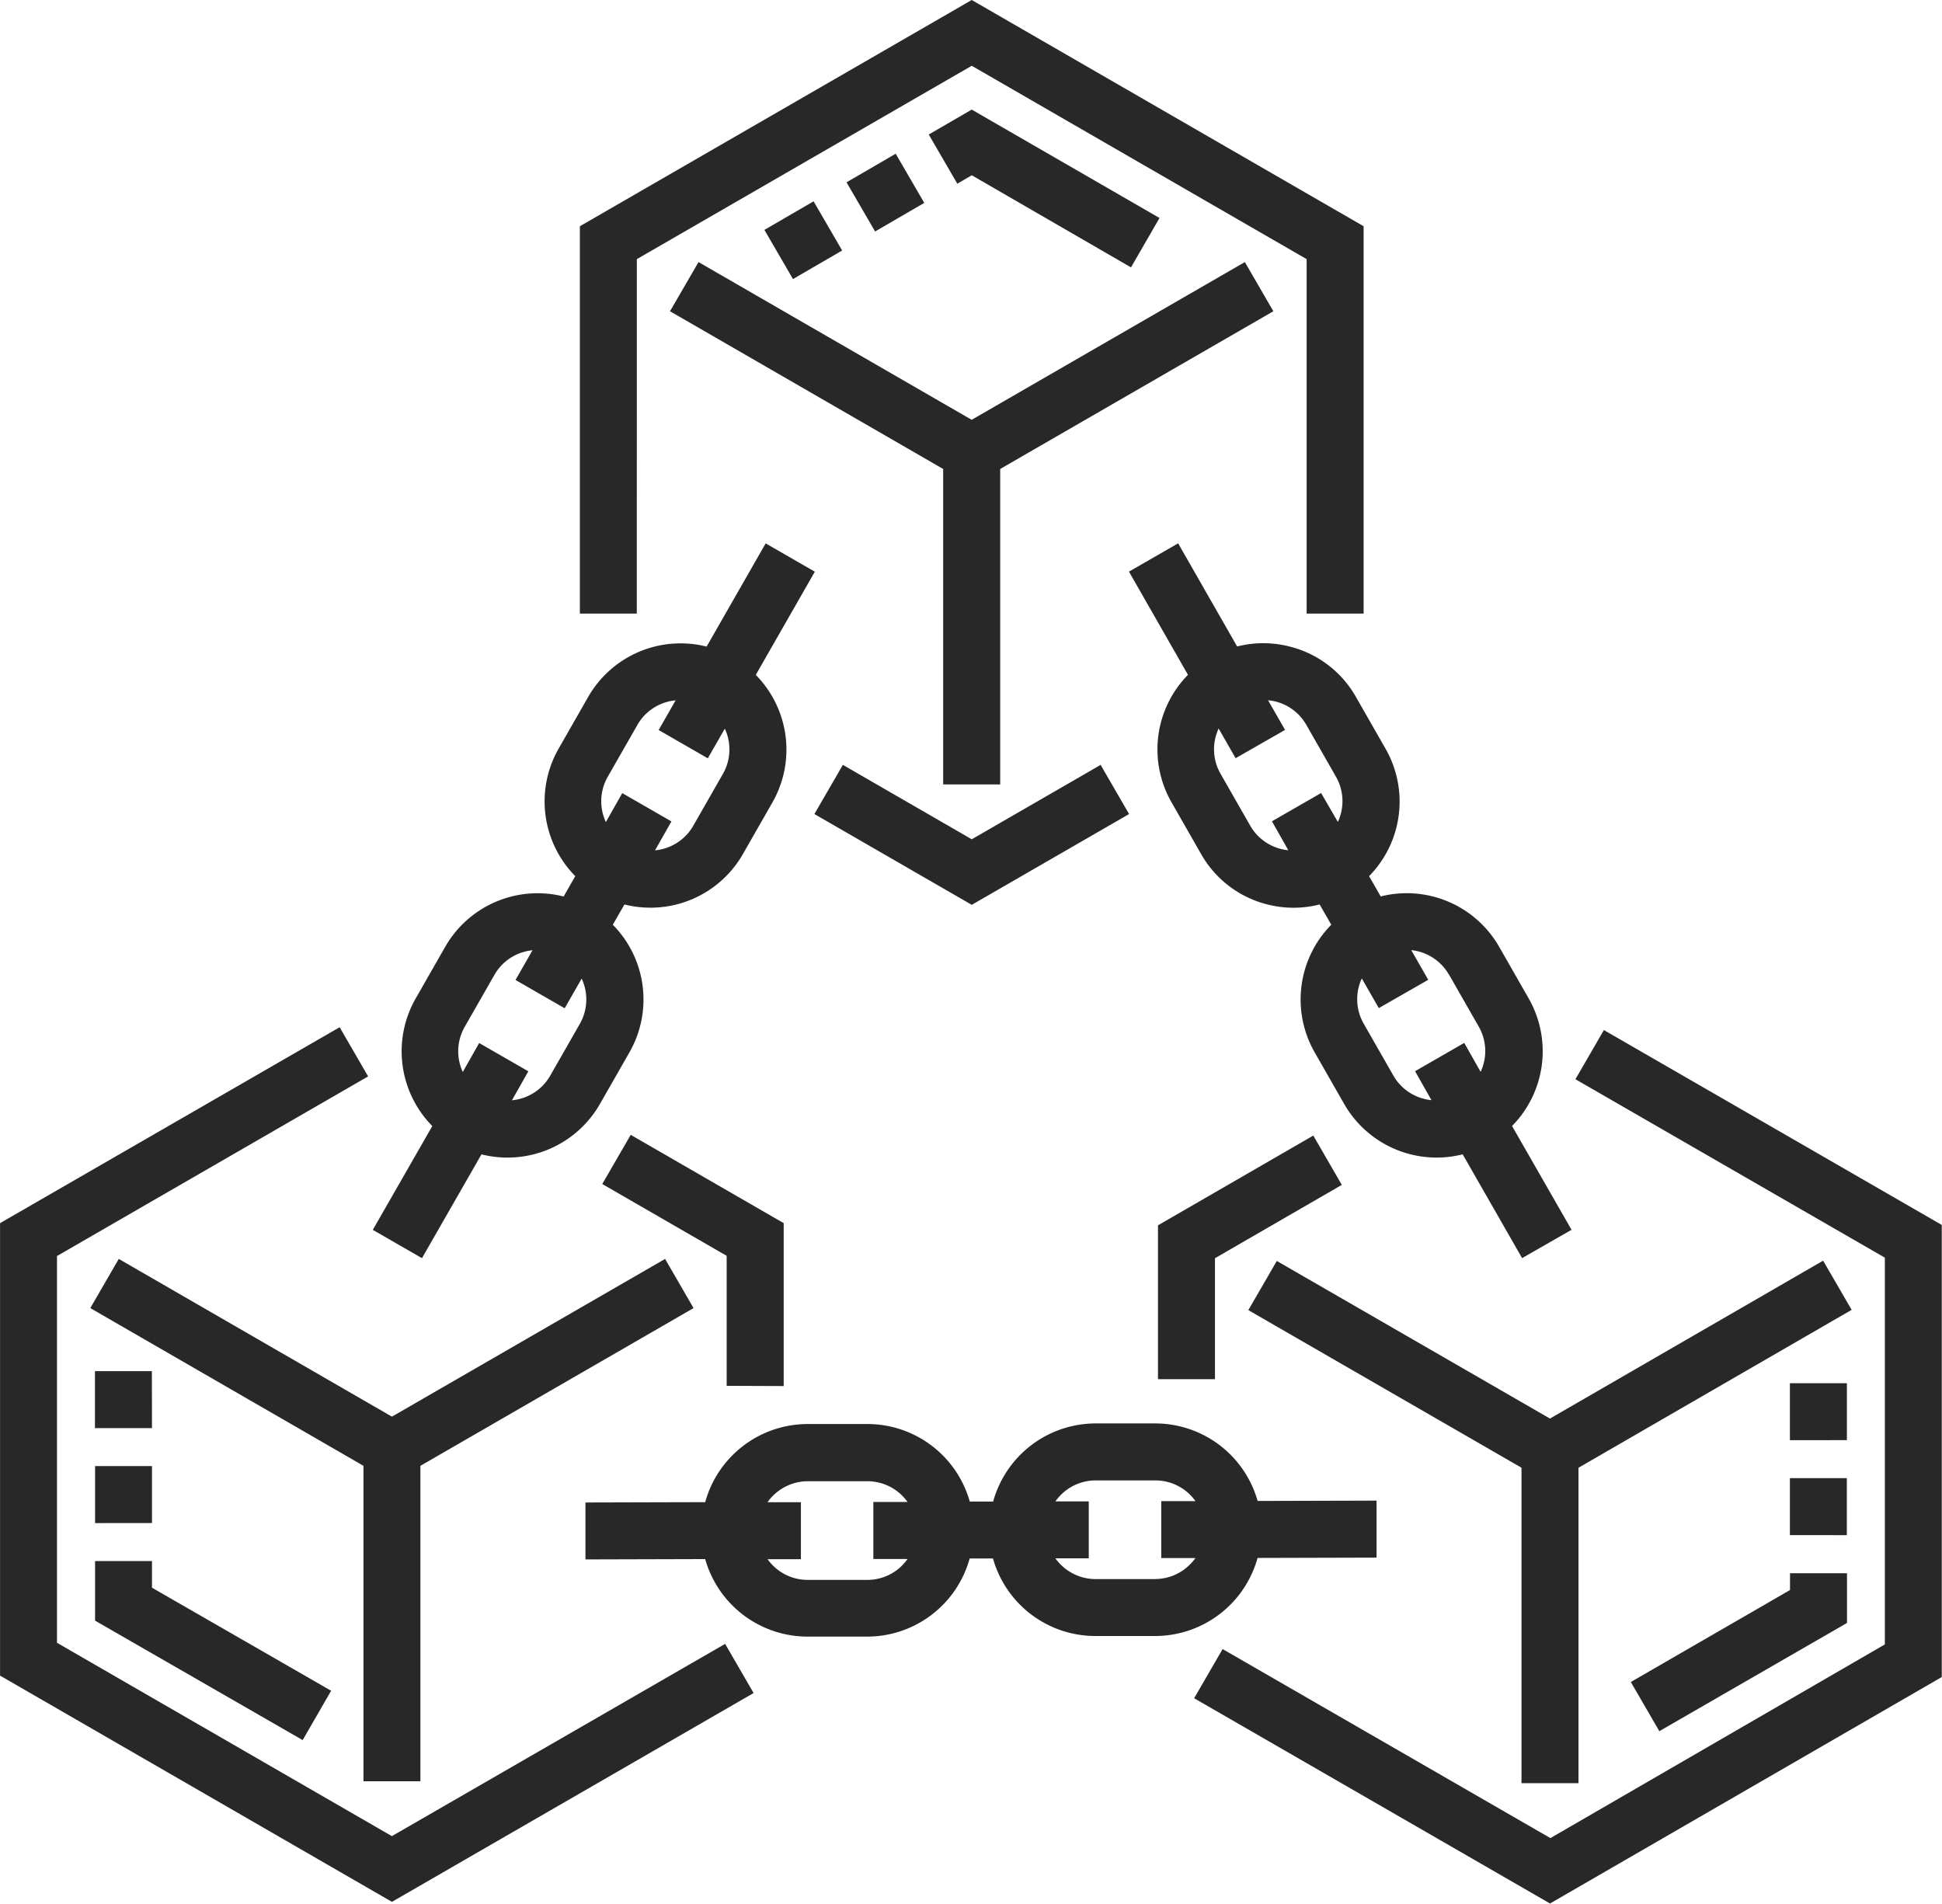 <svg xmlns="http://www.w3.org/2000/svg" id="blockchain_2_" width="35.547" height="34.849" viewBox="0 0 35.547 34.849">
    <defs>
        <linearGradient id="linear-gradient" x1="-1.406" x2="1.36" y1="-.267" y2="1.648" gradientUnits="objectBoundingBox">
            <stop offset="0" stop-color="#292829"/>
            <stop offset="1" stop-color="#292829"/>
        </linearGradient>
        <style>
            .cls-1{fill:url(#linear-gradient)}
        </style>
    </defs>
    <path id="Path_854" d="M300.561 145.125a1.935 1.935 0 0 0-.99-.009l-1.08-1.888-.9.518 1.08 1.889a1.947 1.947 0 0 0-.3 2.335l.542.948a1.933 1.933 0 0 0 1.178.911 1.961 1.961 0 0 0 .514.069 1.928 1.928 0 0 0 .476-.06l.213.371a1.949 1.949 0 0 0-.305 2.334l.542.948a1.952 1.952 0 0 0 1.692.98 1.912 1.912 0 0 0 .476-.06l1.088 1.9.905-.518-1.089-1.9a1.949 1.949 0 0 0 .305-2.334l-.542-.948a1.949 1.949 0 0 0-2.167-.92l-.213-.371a1.947 1.947 0 0 0 .3-2.335l-.542-.948a1.932 1.932 0 0 0-1.178-.911zm2.89 6l.542.948a.9.9 0 0 1 .035.829l-.3-.53-.9.518.3.53a.907.907 0 0 1-.151-.028.9.9 0 0 1-.547-.423l-.542-.948a.9.9 0 0 1-.035-.829l.311.543.905-.518-.311-.543a.9.9 0 0 1 .693.454zm-2.343-3.327l-.9.518.3.53a.907.907 0 0 1-.151-.028.9.9 0 0 1-.547-.423l-.542-.948a.9.9 0 0 1-.088-.686.932.932 0 0 1 .052-.144l.311.544.905-.518-.311-.543a.9.9 0 0 1 .7.45l.542.948a.9.9 0 0 1 .088.686.929.929 0 0 1-.052.144zm0 0" class="cls-1" transform="translate(-276.926 -133.283)"/>
    <path id="Path_855" d="M99.116 156.312l1.089-1.9a1.949 1.949 0 0 0 2.167-.92l.542-.948a1.948 1.948 0 0 0-.305-2.335l.213-.371a1.949 1.949 0 0 0 2.167-.92l.542-.948a1.949 1.949 0 0 0-.305-2.334l1.081-1.889-.9-.518-1.081 1.889a1.949 1.949 0 0 0-2.167.92l-.542.948a1.948 1.948 0 0 0 .305 2.334l-.213.372a1.948 1.948 0 0 0-2.167.92l-.542.948a1.949 1.949 0 0 0 .305 2.334l-1.089 1.9zm3.313-8.126a.9.9 0 0 1 .088-.686l.542-.948a.9.9 0 0 1 .7-.45l-.311.543.9.518.311-.543a.9.9 0 0 1-.035.829l-.542.948a.9.9 0 0 1-.7.45l.3-.529-.9-.518-.3.53a.9.9 0 0 1-.053-.144zm-2.529 3.889l.542-.948a.9.9 0 0 1 .546-.423.91.91 0 0 1 .151-.028l-.311.544.9.518.311-.543a.9.9 0 0 1-.034.829l-.542.948a.9.9 0 0 1-.7.45l.3-.53-.9-.518-.3.53a.9.9 0 0 1 .037-.829zm0 0" class="cls-1" transform="translate(-91.392 -133.283)"/>
    <path id="Path_856" d="M166.631 377.732l2.176-.006v-1.043l-2.177.006a1.949 1.949 0 0 0-1.873-1.419h-1.098a1.949 1.949 0 0 0-1.87 1.43h-.428a1.948 1.948 0 0 0-1.874-1.419h-1.098a1.948 1.948 0 0 0-1.871 1.43l-2.192.006v1.042l2.192-.006a1.949 1.949 0 0 0 1.873 1.419h1.097a1.948 1.948 0 0 0 1.871-1.43h.427a1.947 1.947 0 0 0 1.874 1.419h1.098a1.948 1.948 0 0 0 1.871-1.43zm-6.506.136a.9.9 0 0 1-.638.266h-1.092a.9.9 0 0 1-.735-.379h.61v-1.043h-.611a.906.906 0 0 1 .736-.384h1.092a.9.9 0 0 1 .636.263.883.883 0 0 1 .1.117h-.627v1.043h.627a.926.926 0 0 1-.1.117zm4.632.251h-1.092a.9.9 0 0 1-.637-.263.918.918 0 0 1-.1-.117h.611v-1.042h-.61a.9.9 0 0 1 .736-.384h1.092a.9.9 0 0 1 .735.379h-.626v1.042h.626a.924.924 0 0 1-.1.117.9.9 0 0 1-.635.267zm0 0" class="cls-1" transform="translate(-143.61 -349.216)"/>
    <path id="Path_857" d="M182.707 78.611v-5.774l5-2.887-.522-.9-5 2.887-5-2.887-.522.9 5 2.887v5.774zm0 0" class="cls-1" transform="translate(-164.399 -64.253)"/>
    <path id="Path_858" d="M339.62 332.359l-5 2.89-5-2.885-.521.9 5 2.885v5.774h1.043v-5.774l5-2.89zm0 0" class="cls-1" transform="translate(-306.249 -309.284)"/>
    <path id="Path_859" d="M29.821 341.427v-5.774l5-2.887-.521-.9-5 2.887-5-2.887-.521.9 5 2.887v5.774zm0 0" class="cls-1" transform="translate(-22.126 -308.823)"/>
    <path id="Path_860" d="M153.929 4.743l6.13-3.539 6.13 3.539v6.488h1.043v-7.09L160.059 0l-7.173 4.141v7.09h1.042zm0 0" class="cls-1" transform="translate(-142.272 0)"/>
    <path id="Path_861" d="M217.595 204.2l2.88-1.662-.521-.9-2.359 1.362-2.359-1.362-.521.9zm0 0" class="cls-1" transform="translate(-199.808 -187.638)"/>
    <path id="Path_862" d="M7.172 285.582l-6.13-3.539v-7.079l5.695-3.288-.521-.9L0 274.362v8.282l7.173 4.141 6.62-3.822-.521-.9zm0 0" class="cls-1" transform="translate(0.001 -251.974)"/>
    <path id="Path_863" d="M162.132 303.793v-2.982l-2.8-1.616-.521.9 2.277 1.314v2.38zm0 0" class="cls-1" transform="translate(-147.787 -278.423)"/>
    <path id="Path_864" d="M328.564 275.137l-6.185-3.567-.521.9 5.664 3.266v7.079l-6.122 3.545-6-3.46-.521.9 6.514 3.757 7.171-4.145zm0 0" class="cls-1" transform="translate(-293.021 -252.716)"/>
    <path id="Path_865" d="M308.155 299.383l-2.843 1.643v2.816h1.043v-2.214l2.322-1.342zm0 0" class="cls-1" transform="translate(-284.116 -278.598)"/>
    <path id="Path_866" d="M202.065 32l-.523-.9.9-.523.523.9zm6.187-.214l-2.914-1.686-.265.154-.523-.9.787-.456 3.437 1.984zm-4.684-.657l-.523-.9.9-.523.523.9zm0 0" class="cls-1" transform="translate(-187.55 -26.892)"/>
    <path id="Path_867" d="M430.483 371.008l-.522-.9 2.914-1.684v-.307h1.043v.91zm2.39-3.589v-1.042h1.042v1.043zm0-1.737v-1.043h1.043v1.042zm0 0" class="cls-1" transform="translate(-400.11 -339.321)"/>
    <path id="Path_868" d="M28.833 368.3l-3.8-2.186v-1.091h1.042v.488l3.279 1.886zm-3.8-3.972v-1.043h1.042v1.042zm1.042-1.738h-1.044v-1.043h1.042zm0 0" class="cls-1" transform="translate(-23.293 -336.45)"/>
</svg>
